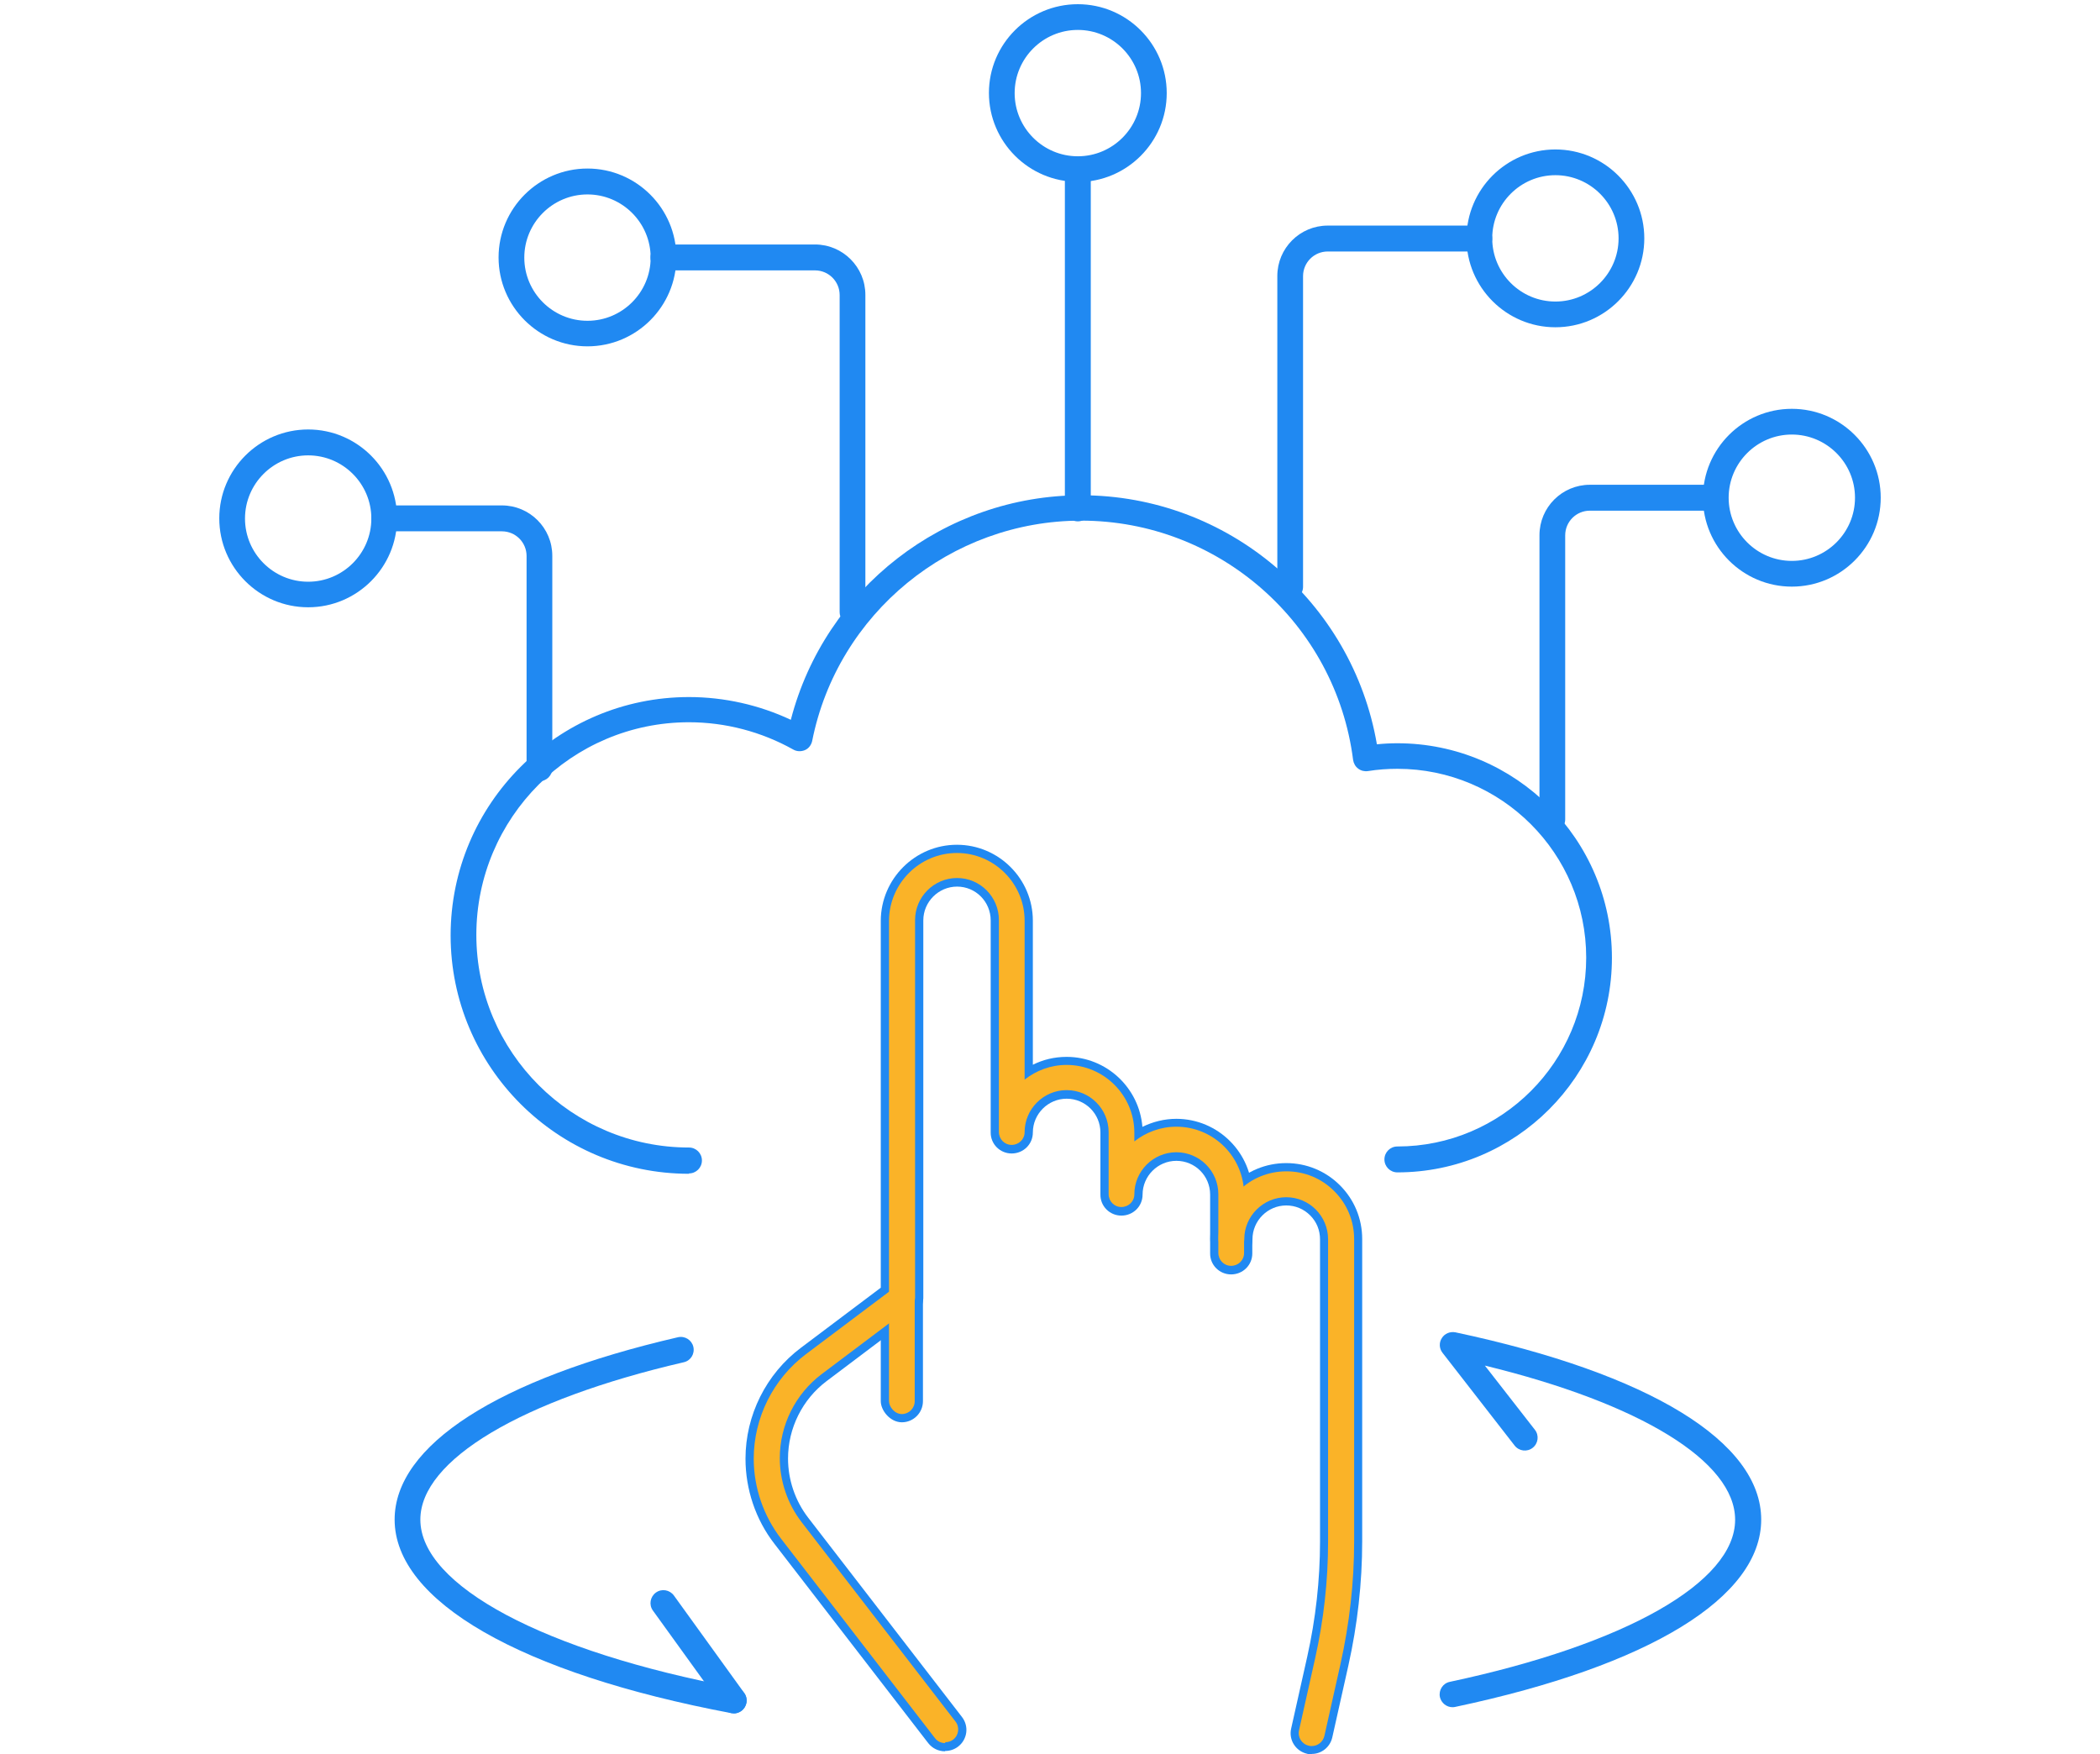 <?xml version="1.0" encoding="UTF-8"?><svg id="Layer_2" xmlns="http://www.w3.org/2000/svg" viewBox="0 0 120 100.24"><defs><style>.cls-1{fill:none;}.cls-2{fill:#2089f2;}.cls-3{fill:#fab328;}</style></defs><g id="Small"><rect class="cls-1" width="120" height="100"/><path class="cls-2" d="M41.93,97.9s-.09,0-.14-.01c-12.04-2.27-19.24-6.4-19.24-11.06,0-4.24,5.9-8.04,16.19-10.42.4-.09.79.16.88.55.09.4-.15.79-.55.88-9.28,2.15-15.05,5.59-15.05,8.99,0,3.77,7.08,7.55,18.04,9.61.4.08.66.46.59.86-.07.35-.37.6-.72.6Z"/><path class="cls-2" d="M83,97.55c-.34,0-.64-.24-.72-.58-.08-.4.17-.79.57-.87,10.05-2.14,16.3-5.69,16.3-9.26,0-3.34-5.43-6.65-14.3-8.81l2.86,3.67c.25.32.19.78-.13,1.03-.32.25-.78.19-1.03-.13l-4.12-5.3c-.19-.24-.21-.58-.04-.84.16-.26.47-.39.78-.33,11.1,2.36,17.47,6.26,17.47,10.7s-6.37,8.35-17.47,10.7c-.05.01-.1.02-.15.02Z"/><path class="cls-2" d="M39.37,67.07c-7.51,0-13.62-6.11-13.62-13.62s6.11-13.62,13.62-13.62c2.01,0,4.01.45,5.82,1.3,1.94-7.49,8.77-12.83,16.6-12.83,8.36,0,15.49,6.07,16.89,14.23.39-.04.78-.06,1.17-.06,6.76,0,12.26,5.5,12.26,12.26s-5.5,12.26-12.26,12.26c-.41,0-.74-.33-.74-.74s.33-.74.74-.74c5.95,0,10.79-4.84,10.79-10.79s-4.84-10.79-10.79-10.79c-.56,0-1.12.04-1.68.13-.2.03-.4-.02-.56-.14-.16-.12-.26-.3-.29-.5-.99-7.79-7.67-13.67-15.54-13.67-7.45,0-13.92,5.29-15.37,12.59-.05.23-.2.43-.41.52s-.46.09-.67-.03c-1.82-1.02-3.88-1.56-5.96-1.56-6.7,0-12.15,5.45-12.15,12.15s5.45,12.15,12.15,12.15c.41,0,.74.33.74.74s-.33.74-.74.74Z"/><path class="cls-2" d="M88.71,47.55c-.41,0-.74-.33-.74-.74v-16.23c0-1.59,1.29-2.88,2.88-2.88h6.72c.41,0,.74.33.74.74s-.33.74-.74.74h-6.72c-.78,0-1.41.63-1.41,1.41v16.23c0,.41-.33.74-.74.74Z"/><path class="cls-2" d="M73.73,34.25c-.41,0-.74-.33-.74-.74V15.77c0-1.59,1.29-2.88,2.88-2.88h8.66c.41,0,.74.33.74.74s-.33.74-.74.74h-8.66c-.78,0-1.41.63-1.41,1.41v17.75c0,.41-.33.74-.74.74Z"/><path class="cls-2" d="M30.83,44.65c-.41,0-.74-.33-.74-.74v-12.14c0-.78-.63-1.41-1.41-1.41h-6.72c-.41,0-.74-.33-.74-.74s.33-.74.74-.74h6.72c1.59,0,2.88,1.29,2.88,2.88v12.14c0,.41-.33.74-.74.74Z"/><path class="cls-2" d="M48.72,35.71c-.41,0-.74-.33-.74-.74v-18.11c0-.78-.63-1.41-1.41-1.41h-8.66c-.41,0-.74-.33-.74-.74s.33-.74.74-.74h8.66c1.59,0,2.88,1.29,2.88,2.88v18.11c0,.41-.33.74-.74.74Z"/><path class="cls-2" d="M61.59,29.79c-.41,0-.74-.33-.74-.74V9.73c0-.41.33-.74.74-.74s.74.33.74.74v19.32c0,.41-.33.74-.74.74Z"/><path class="cls-2" d="M102.39,33.52c-2.8,0-5.08-2.28-5.08-5.08s2.28-5.08,5.08-5.08,5.08,2.28,5.08,5.08-2.28,5.08-5.08,5.08ZM102.39,24.83c-1.99,0-3.61,1.62-3.61,3.61s1.62,3.61,3.61,3.61,3.61-1.62,3.61-3.61-1.62-3.61-3.61-3.61Z"/><path class="cls-2" d="M88.88,18.7c-2.8,0-5.08-2.28-5.08-5.08s2.28-5.08,5.08-5.08,5.08,2.28,5.08,5.08-2.28,5.08-5.08,5.08ZM88.88,10.01c-1.99,0-3.61,1.62-3.61,3.61s1.62,3.61,3.61,3.61,3.61-1.62,3.61-3.61-1.62-3.61-3.61-3.61Z"/><path class="cls-2" d="M33.57,19.79c-2.8,0-5.08-2.28-5.08-5.08s2.28-5.08,5.08-5.08,5.08,2.28,5.08,5.08-2.28,5.08-5.08,5.08ZM33.57,11.11c-1.99,0-3.61,1.62-3.61,3.61s1.62,3.61,3.61,3.61,3.61-1.62,3.61-3.61-1.62-3.61-3.61-3.61Z"/><path class="cls-2" d="M17.61,34.7c-2.8,0-5.08-2.28-5.08-5.08s2.28-5.08,5.08-5.08,5.08,2.28,5.08,5.08-2.28,5.08-5.08,5.08ZM17.61,26.02c-1.99,0-3.61,1.62-3.61,3.61s1.62,3.61,3.61,3.61,3.61-1.62,3.61-3.61-1.62-3.61-3.61-3.61Z"/><path class="cls-2" d="M61.59,10.39c-2.8,0-5.08-2.28-5.08-5.08S58.79.24,61.59.24s5.08,2.28,5.08,5.08-2.28,5.08-5.08,5.08ZM61.59,1.71c-1.99,0-3.61,1.62-3.61,3.61s1.62,3.61,3.61,3.61,3.61-1.62,3.61-3.61-1.62-3.61-3.61-3.61Z"/><path class="cls-2" d="M54,100.07c-.36,0-.72-.16-.96-.47l-8.79-11.39c-1.07-1.38-1.65-3.11-1.65-4.86,0-2.48,1.18-4.85,3.17-6.34l4.56-3.43v-20.97c.01-2.39,1.96-4.34,4.35-4.34h0c2.39,0,4.34,1.95,4.34,4.34v8.23c.58-.29,1.23-.45,1.93-.45h0c2.28,0,4.15,1.77,4.33,4,.59-.29,1.25-.46,1.94-.46h0c2.39,0,4.34,1.95,4.34,4.34v3.35c0,.67-.54,1.2-1.21,1.2h0c-.67,0-1.21-.54-1.2-1.21v-3.35c0-1.07-.86-1.93-1.93-1.93h0c-1.06,0-1.93.87-1.93,1.93,0,.67-.54,1.2-1.21,1.2h0c-.67,0-1.21-.54-1.2-1.21v-3.54c0-1.07-.86-1.93-1.93-1.93h0c-1.06,0-1.93.87-1.93,1.93,0,.67-.54,1.2-1.21,1.2h0c-.67,0-1.21-.54-1.2-1.21v-12.11c0-1.07-.86-1.93-1.92-1.93h0c-1.06,0-1.93.87-1.93,1.93v21.59c-.01.46-.27.87-.66,1.07l-4.87,3.67c-1.38,1.04-2.2,2.69-2.2,4.42,0,1.22.41,2.42,1.15,3.38l8.79,11.39c.41.53.31,1.28-.22,1.69-.22.17-.48.25-.74.25Z"/><path class="cls-2" d="M74.95,100.24c-.09,0-.18,0-.26-.03-.65-.15-1.06-.79-.91-1.44l.92-4.11c.48-2.15.73-4.37.73-6.57v-17.27c0-.52-.19-1-.56-1.37s-.85-.57-1.37-.57h0c-1.06,0-1.93.87-1.93,1.93,0,.67-.54,1.2-1.21,1.2h0c-.67,0-1.21-.54-1.2-1.21,0-1.16.45-2.25,1.27-3.07.82-.82,1.91-1.27,3.07-1.27h0c1.16,0,2.25.45,3.07,1.27.82.82,1.27,1.91,1.27,3.07v17.27c0,2.38-.27,4.77-.79,7.1l-.92,4.11c-.13.56-.62.94-1.17.94Z"/><rect class="cls-2" x="50.33" y="72.98" width="2.41" height="8.29" rx="1.21" ry="1.21"/><path class="cls-3" d="M54,99.6c-.22,0-.44-.1-.58-.29l-8.79-11.39c-1-1.3-1.56-2.92-1.56-4.57,0-2.33,1.11-4.56,2.98-5.97l4.75-3.57v-21.2c.01-2.13,1.75-3.87,3.88-3.87h0c2.13,0,3.87,1.74,3.87,3.87v9.08c.66-.52,1.49-.84,2.4-.84h0c2.13,0,3.87,1.74,3.87,3.87v.5c.66-.52,1.49-.84,2.4-.84h0c2.14,0,3.87,1.74,3.87,3.87v3.35c0,.41-.33.73-.74.73h0c-.41,0-.73-.33-.73-.74v-3.35c0-1.32-1.07-2.4-2.4-2.4h0c-1.32,0-2.4,1.08-2.4,2.4,0,.41-.33.73-.74.73h0c-.41,0-.73-.33-.73-.74v-3.54c0-1.32-1.07-2.4-2.4-2.4h0c-1.32,0-2.4,1.08-2.4,2.4,0,.41-.33.73-.74.73h0c-.41,0-.73-.33-.73-.74v-12.11c0-1.32-1.07-2.4-2.39-2.4h0c-1.32,0-2.4,1.08-2.4,2.4v21.59c-.01.3-.19.55-.44.67l-4.9,3.69c-1.5,1.13-2.39,2.92-2.39,4.79,0,1.32.44,2.62,1.25,3.67l8.79,11.39c.25.32.19.78-.13,1.03-.13.1-.29.15-.45.15Z"/><path class="cls-3" d="M74.95,99.77c-.05,0-.11,0-.16-.02-.4-.09-.65-.48-.56-.88l.92-4.11c.49-2.19.74-4.43.74-6.68v-17.27c0-1.32-1.07-2.4-2.39-2.4h0c-1.32,0-2.4,1.08-2.4,2.4,0,.41-.33.73-.74.73h0c-.41,0-.73-.33-.73-.74,0-1.03.4-2.01,1.14-2.74.73-.73,1.7-1.13,2.74-1.13h0c1.03,0,2.01.4,2.74,1.14.73.73,1.13,1.7,1.13,2.74v17.27c0,2.35-.27,4.7-.78,7l-.92,4.11c-.08.34-.38.58-.72.58Z"/><rect class="cls-3" x="50.8" y="73.45" width="1.47" height="7.35" rx=".74" ry=".74"/><path class="cls-2" d="M41.93,97.9c-.23,0-.45-.11-.6-.3l-4.02-5.57c-.24-.33-.16-.79.17-1.03.33-.24.79-.16,1.03.17l4.02,5.57c.24.33.16.79-.17,1.03-.13.09-.28.14-.43.14Z"/></g></svg>